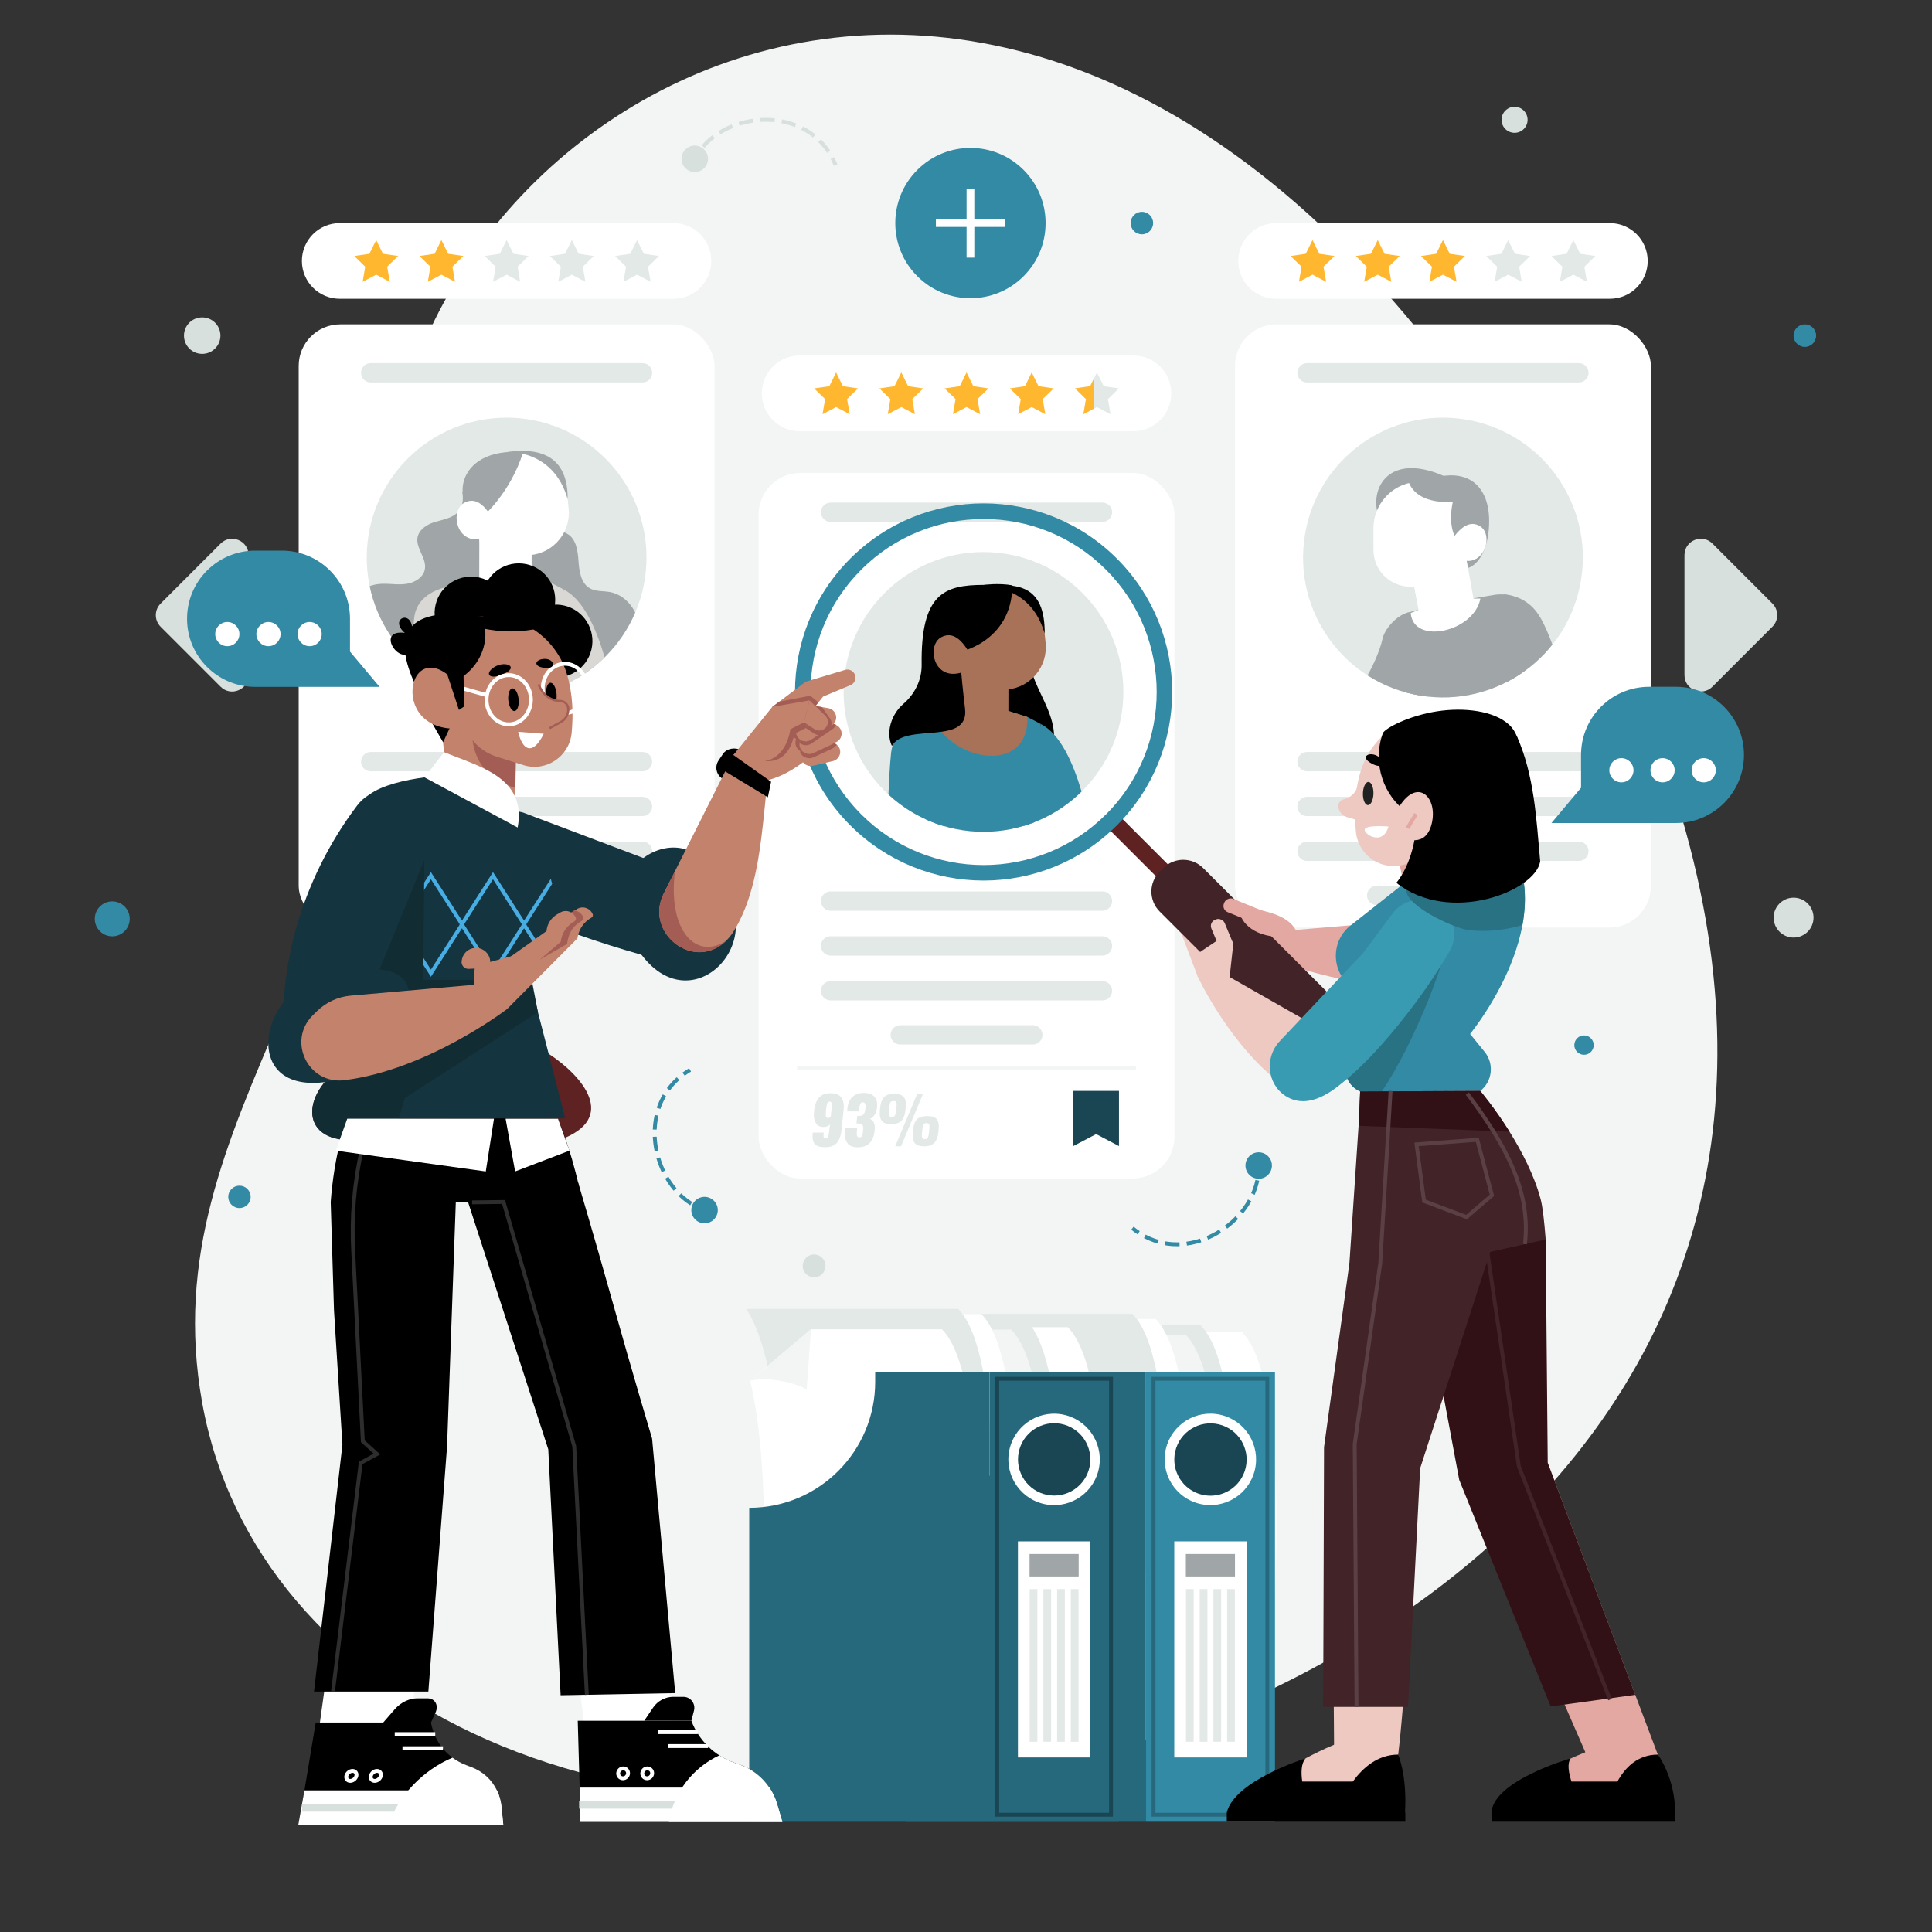 <?xml version="1.0" encoding="UTF-8"?>
<svg xmlns="http://www.w3.org/2000/svg" version="1.1" xmlns:xlink="http://www.w3.org/1999/xlink" viewBox="0 0 500 500">
  <rect x="0" y="0" width="500" height="500" fill="#333333" stroke="none"/>
  <!-- Generator: Adobe Illustrator 29.5.1, SVG Export Plug-In . SVG Version: 2.1.0 Build 141)  -->
  <defs>
    <clipPath id="clippath">
      <circle cx="254.55" cy="179.08" r="36.2" transform="translate(51.42 414.89) rotate(-84.39)" style="fill: none;"/>
    </clipPath>
    <clipPath id="clippath-1">
      <circle cx="131.11" cy="144.29" r="36.2" style="fill: none;"/>
    </clipPath>
    <clipPath id="clippath-2">
      <circle cx="373.44" cy="144.29" r="36.2" transform="translate(170.87 489.61) rotate(-80.73)" style="fill: none;"/>
    </clipPath>
    <clipPath id="clippath-3">
      <path d="M142.66,284.19l-45.74-.82s.28-17.26-.45-34.79c-.31-7.82-1.8-16.3.25-24.91,5.41-22.63,23.34-23.62,22.25-22.59l14.19,8.07c.79,2.72,8.47,13.36,9.71,19.53.1.46.19.95.26,1.42.25,1.62.41,3.27.39,4.95,0,.47-.01.97-.07,1.46-.03.72-.11,1.46-.22,2.17-.69,4.27-2.68,8.51-6.84,12.22l.07.29v.06s6.21,32.94,6.21,32.94Z" style="fill: none;"/>
    </clipPath>
  </defs>
  <g id="BACKGROUND">
    <path d="M282.16,454.83c-122.99,34.34-216.22-15.81-229.83-91.77-13.61-75.96,52.18-117.05,48.14-225.96-4.03-108.91,163.84-214.46,290.17-19.03,126.33,195.43,5.49,304.95-108.49,336.77Z" style="fill: #f2f5f4;"/>
  </g>
  <g id="OBJECTS">
    <g>
      <g>
        <path d="M321.43,344.76h-54.86c11.51,17.24,8.49,67.24,8.49,67.24h54.86s3.4-55.36-8.49-67.24Z" style="fill: #fff;"/>
        <path d="M310.69,342.95h-54.86c11.51,17.24,8.49,67.24,8.49,67.24h54.86s3.4-55.36-8.49-67.24Z" style="fill: #e3e9e7;"/>
        <path d="M306.8,345.37h-54.86c11.51,17.24,8.49,67.24,8.49,67.24h54.86s3.4-55.36-8.49-67.24Z" style="fill: #f2f5f4;"/>
        <path d="M299.04,341.33h-54.86c11.51,17.24,8.49,67.24,8.49,67.24h54.86s3.4-55.36-8.49-67.24Z" style="fill: #fff;"/>
        <path d="M293.07,340.03h-54.86c11.51,17.24,8.49,67.24,8.49,67.24h54.86s3.4-55.36-8.49-67.24Z" style="fill: #e3e9e7;"/>
        <path d="M276.33,343.48h-54.86c11.51,17.24,8.49,67.24,8.49,67.24h54.86s3.4-55.36-8.49-67.24Z" style="fill: #fff;"/>
        <path d="M265.58,341.68h-54.86c11.51,17.24,8.49,67.24,8.49,67.24h54.86s3.4-55.36-8.49-67.24Z" style="fill: #e3e9e7;"/>
        <path d="M261.69,344.09h-54.86c11.51,17.24,8.49,67.24,8.49,67.24h54.86s3.4-55.36-8.49-67.24Z" style="fill: #f2f5f4;"/>
        <path d="M253.94,340.05h-54.86c11.51,17.24,8.49,67.24,8.49,67.24h54.86s3.4-55.36-8.49-67.24Z" style="fill: #fff;"/>
        <path d="M247.96,338.75h-54.86c11.51,17.24,8.49,67.24,8.49,67.24h54.86s3.4-55.36-8.49-67.24Z" style="fill: #e3e9e7;"/>
        <path d="M252.26,411.26h-54.87s1.95-32.31-3.26-53.94l15.75-13.3h33.88c11.89,11.88,8.5,67.24,8.5,67.24Z" style="fill: #fff;"/>
        <g>
          <g>
            <path d="M296.55,355.02v116.44h-62.19v-81.24h0c18.01,0,32.6-14.6,32.6-32.6v-2.6h29.59Z" style="fill: #26687c;"/>
            <rect x="296.55" y="355.02" width="33.41" height="116.44" style="fill: #338aa5;"/>
            <rect x="298.53" y="356.82" width="29.45" height="112.83" style="fill: none; stroke: #27687c; stroke-miterlimit: 10;"/>
            <g>
              <circle cx="313.26" cy="377.72" r="11.83" transform="translate(-126.07 596.34) rotate(-76.79)" style="fill: #fff;"/>
              <circle cx="313.26" cy="377.72" r="9.36" transform="translate(-126.12 596.23) rotate(-76.77)" style="fill: #1a4553;"/>
              <g>
                <rect x="303.9" y="398.9" width="18.73" height="55.93" style="fill: #fff;"/>
                <rect x="306.9" y="402.17" width="12.71" height="5.81" style="fill: #a0a6a7;"/>
                <g>
                  <line x1="307.93" y1="411.26" x2="307.93" y2="450.76" style="fill: none; stroke: #e3e9e7; stroke-miterlimit: 10; stroke-width: 2px;"/>
                  <line x1="311.48" y1="411.26" x2="311.48" y2="450.76" style="fill: none; stroke: #e3e9e7; stroke-miterlimit: 10; stroke-width: 2px;"/>
                  <line x1="315.03" y1="411.26" x2="315.03" y2="450.76" style="fill: none; stroke: #e3e9e7; stroke-miterlimit: 10; stroke-width: 2px;"/>
                  <line x1="318.58" y1="411.26" x2="318.58" y2="450.76" style="fill: none; stroke: #e3e9e7; stroke-miterlimit: 10; stroke-width: 2px;"/>
                </g>
              </g>
            </g>
          </g>
          <g>
            <path d="M256.09,355.02v116.44h-62.19v-81.24h0c18.01,0,32.6-14.6,32.6-32.6v-2.6h29.59Z" style="fill: #26687c;"/>
            <rect x="256.1" y="355.02" width="33.41" height="116.44" style="fill: #26687c;"/>
            <rect x="258.08" y="356.82" width="29.45" height="112.83" style="fill: none; stroke: #1a4553; stroke-miterlimit: 10;"/>
            <g>
              <circle cx="272.8" cy="377.72" r="11.83" transform="translate(-143.61 586.74) rotate(-80.82)" style="fill: #fff;"/>
              <circle cx="272.8" cy="377.72" r="9.36" transform="translate(-124.36 134.09) rotate(-22.64)" style="fill: #1a4553;"/>
              <g>
                <rect x="263.44" y="398.9" width="18.73" height="55.93" style="fill: #fff;"/>
                <rect x="266.45" y="402.17" width="12.71" height="5.81" style="fill: #a0a6a7;"/>
                <g>
                  <line x1="267.47" y1="411.26" x2="267.47" y2="450.76" style="fill: none; stroke: #e3e9e7; stroke-miterlimit: 10; stroke-width: 2px;"/>
                  <line x1="271.03" y1="411.26" x2="271.03" y2="450.76" style="fill: none; stroke: #e3e9e7; stroke-miterlimit: 10; stroke-width: 2px;"/>
                  <line x1="274.58" y1="411.26" x2="274.58" y2="450.76" style="fill: none; stroke: #e3e9e7; stroke-miterlimit: 10; stroke-width: 2px;"/>
                  <line x1="278.13" y1="411.26" x2="278.13" y2="450.76" style="fill: none; stroke: #e3e9e7; stroke-miterlimit: 10; stroke-width: 2px;"/>
                </g>
              </g>
            </g>
          </g>
        </g>
      </g>
      <g>
        <circle cx="251.15" cy="57.73" r="19.45" transform="translate(32.74 194.5) rotate(-45)" style="fill: #338aa5;"/>
        <g>
          <line x1="251.15" y1="48.8" x2="251.15" y2="66.67" style="fill: #338aa5; stroke: #fff; stroke-miterlimit: 10; stroke-width: 2px;"/>
          <line x1="242.21" y1="57.73" x2="260.08" y2="57.73" style="fill: #338aa5; stroke: #fff; stroke-miterlimit: 10; stroke-width: 2px;"/>
        </g>
      </g>
      <g>
        <path d="M458.7,162.19l-15.52,15.52c-2.67,2.67-7.24.78-7.24-3v-31.04c0-3.78,4.57-5.67,7.24-3l15.52,15.52c1.66,1.66,1.66,4.34,0,6Z" style="fill: #d7e0dd;"/>
        <path d="M41.57,156.2l15.52-15.52c2.67-2.67,7.24-.78,7.24,3v31.04c0,3.78-4.57,5.67-7.24,3l-15.52-15.52c-1.66-1.66-1.66-4.34,0-6Z" style="fill: #d7e0dd;"/>
      </g>
      <g>
        <g>
          <rect x="196.32" y="122.41" width="107.63" height="182.57" rx="10.77" ry="10.77" style="fill: #fff;"/>
          <g>
            <path d="M213.44,296.87c-.66,0-1.22-.08-1.66-.22s-.77-.38-1-.69c-.23-.32-.38-.68-.44-1.1-.03-.22-.05-.46-.05-.72,0-.25.01-.51.04-.79l.02-.25h2.84c-.04.29-.07.55-.07.75,0,.15.01.28.03.38.05.24.24.36.55.37.33,0,.54-.14.64-.43s.21-.99.33-2.09c0-.05.01-.1.02-.12l.11-1c-.15.22-.38.39-.67.51-.29.12-.62.19-.97.2h-.13c-.37,0-.69-.07-.97-.19-.32-.14-.57-.34-.76-.59-.19-.25-.35-.55-.47-.9-.12-.35-.19-.72-.2-1.13,0-.1,0-.2,0-.3,0-.31.01-.63.04-.96.16-1.53.57-2.7,1.25-3.49.67-.8,1.68-1.19,3.02-1.19,1.32,0,2.26.38,2.8,1.12.43.58.64,1.36.64,2.32,0,.26-.02.54-.05.83l-.54,5.17c-.06.56-.15,1.06-.26,1.5-.11.44-.28.85-.49,1.24-.22.39-.48.72-.79.97-.31.26-.7.46-1.17.61-.47.15-1.01.22-1.62.22ZM214.28,289.34c.29,0,.54-.16.73-.47l.24-2.24c.03-.35.04-.61.04-.79,0-.21-.05-.39-.14-.53-.1-.15-.25-.22-.46-.22-.1,0-.19.02-.27.05-.08.04-.15.1-.21.19-.06.09-.11.19-.15.29-.04.1-.08.25-.11.45-.04.2-.06.38-.09.56-.02.17-.05.41-.08.71-.05.5-.07.88-.07,1.15,0,.16,0,.29.02.38.07.32.25.47.56.47Z" style="fill: #e3e9e7;"/>
            <path d="M222.11,296.93c-.59,0-1.1-.07-1.53-.21s-.78-.34-1.03-.6c-.26-.26-.46-.57-.61-.94-.15-.37-.23-.78-.25-1.23,0-.13,0-.26,0-.39,0-.34.02-.7.05-1.08l.06-.48h3.04s0,.09-.03.26c-.02.17-.03.26-.03.26-.03.3-.05.56-.05.78,0,.29.03.51.08.66.09.26.3.39.62.39.3,0,.51-.12.64-.36.13-.24.22-.67.29-1.27.03-.23.04-.45.04-.64,0-.38-.05-.68-.16-.88-.15-.31-.5-.46-1.03-.46h-.56l.21-1.96h.51c.56,0,.94-.15,1.16-.45.22-.3.37-.81.44-1.52.02-.19.03-.36.03-.52,0-.27-.03-.49-.1-.65-.1-.25-.3-.37-.61-.37-.29,0-.51.13-.64.39-.13.26-.23.64-.29,1.16-.05.53-.08.8-.08.81h-3.04l.09-.92c.13-1.24.57-2.19,1.31-2.86.74-.67,1.7-1.01,2.88-1.01s2.13.32,2.74.95c.51.52.76,1.25.76,2.18,0,.19-.01.39-.03.6-.08.76-.31,1.42-.67,1.97s-.78.89-1.23,1c.48.19.83.52,1.06.99.16.34.25.79.25,1.35,0,.22-.01.47-.04.73-.07.64-.19,1.22-.39,1.73-.19.51-.46.96-.79,1.35-.33.39-.76.69-1.28.9-.52.21-1.12.31-1.79.31Z" style="fill: #e3e9e7;"/>
            <path d="M230.63,290.92c-1.19,0-2.01-.3-2.45-.89-.34-.45-.51-1.11-.51-1.97,0-.26.02-.55.05-.85l.05-.5c.14-1.31.49-2.24,1.03-2.79s1.43-.83,2.64-.83c1.21,0,2.04.27,2.49.83.34.43.51,1.07.52,1.93,0,.26-.02.55-.05.85l-.06.52c-.13,1.29-.48,2.23-1.06,2.82-.57.59-1.46.89-2.65.89ZM230.81,289.08c.17,0,.32-.03.44-.09.12-.06.22-.13.29-.22.07-.09.14-.23.19-.42s.09-.37.11-.55c.02-.17.05-.42.09-.74l.03-.25c.06-.47.09-.84.09-1.11s-.06-.47-.18-.59c-.12-.12-.33-.18-.62-.18-.18,0-.33.02-.45.07-.12.05-.21.11-.29.18s-.13.2-.18.38c-.05.18-.08.35-.11.51-.02.16-.05.4-.08.72l-.03.26c-.05.47-.08.85-.08,1.14s.06.51.18.65c.12.15.32.22.6.22ZM231.68,296.65l5.69-13.56h1.51l-5.69,13.56h-1.51ZM239.14,296.66c-1.18,0-2-.29-2.44-.89-.34-.46-.51-1.12-.52-1.98,0-.26.02-.55.05-.85l.05-.49c.14-1.31.49-2.24,1.03-2.79.55-.55,1.43-.83,2.65-.83,1.22,0,2.05.27,2.49.83.34.43.51,1.07.51,1.93,0,.26-.02.55-.05.85l-.06.52c-.13,1.29-.48,2.23-1.06,2.82-.58.59-1.46.89-2.65.89ZM239.33,294.82c.14,0,.27-.02.37-.05.11-.03.2-.09.27-.18s.14-.17.19-.27.09-.23.13-.4c.04-.17.06-.34.09-.49.02-.15.05-.36.07-.62l.03-.25c.05-.48.08-.85.08-1.11,0-.27-.05-.47-.17-.59-.12-.12-.33-.18-.62-.18-.11,0-.22,0-.3.02-.09.01-.16.04-.23.09-.07.04-.13.08-.17.12-.05.04-.09.1-.13.2-.04.1-.07.18-.09.25-.02.07-.04.18-.07.33s-.04.28-.05.38c-.01.11-.03.26-.05.47l-.03.26c-.05.47-.08.85-.08,1.14s.06.51.18.65.32.22.6.22Z" style="fill: #e3e9e7;"/>
          </g>
          <g>
            <line x1="214.96" y1="233.2" x2="285.31" y2="233.2" style="fill: none; stroke: #e3e9e7; stroke-linecap: round; stroke-linejoin: round; stroke-width: 5px;"/>
            <line x1="214.96" y1="244.8" x2="285.31" y2="244.8" style="fill: none; stroke: #e3e9e7; stroke-linecap: round; stroke-linejoin: round; stroke-width: 5px;"/>
            <line x1="214.96" y1="256.4" x2="285.31" y2="256.4" style="fill: none; stroke: #e3e9e7; stroke-linecap: round; stroke-linejoin: round; stroke-width: 5px;"/>
            <line x1="232.99" y1="267.82" x2="267.29" y2="267.82" style="fill: none; stroke: #e3e9e7; stroke-linecap: round; stroke-linejoin: round; stroke-width: 5px;"/>
            <line x1="214.96" y1="132.57" x2="285.31" y2="132.57" style="fill: none; stroke: #e3e9e7; stroke-linecap: round; stroke-linejoin: round; stroke-width: 5px;"/>
          </g>
          <polygon points="289.59 282.32 277.77 282.32 277.77 296.6 283.68 293.5 289.59 296.6 289.59 282.32" style="fill: #1a4553;"/>
          <line x1="293.98" y1="276.37" x2="206.29" y2="276.37" style="fill: none; stroke: #f2f5f4; stroke-miterlimit: 10;"/>
          <g>
            <circle cx="254.55" cy="179.08" r="36.2" transform="translate(51.42 414.89) rotate(-84.39)" style="fill: #e3e9e7;"/>
            <g style="clip-path: url(#clippath);">
              <path d="M255.27,200.23c1.05-12.37,2.1-24.74,3.15-37.12l7.59,1.2c-.31,3.39.09,6.85,1.17,10.09.81,2.45,2,4.75,3.08,7.1,1.08,2.35,2.06,4.77,2.41,7.33.35,2.56.02,5.28-1.36,7.46-1.38,2.18-3.92,3.71-6.49,3.46"/>
              <g>
                <path d="M269.34,187.37c10.12,5.03,13.37,30.66,13.37,30.66l-19.06,2.86,5.69-33.51Z" style="fill: #338aa5;"/>
                <path d="M269.34,187.37l-.43,7.07-.84,13.81-.12,2-.39,6.35-.49,7.98h-26.52l-.02-.24-2.98-34.77-.19-2.2,7.74-2.07,15.89-1.29,4.9,1.54h0s3.46,1.82,3.46,1.82Z" style="fill: #338aa5;"/>
                <path d="M230.63,194.68c-.61,5.55-1.54,23.62-.26,38.22l11.31-4.44c8.48-36.18-.18-42.19-.18-42.19,0,0-10,.63-10.86,8.42Z" style="fill: #338aa5;"/>
                <path d="M241.49,186.26l19.49-2.26,4.9,1.54h0c.52,14.48-18.49,12.09-24.39.72Z" style="fill: #a87259;"/>
                <g>
                  <path d="M256.93,188.8h-5.69c-2.08-.01-3.77-1.71-3.77-3.79l.02-11.28,13.5.02-.02,11.01c0,2.23-1.81,4.03-4.04,4.03Z" style="fill: #a87259;"/>
                  <path d="M257.14,151.86h0c6.53-.68,12.38,4.07,13.06,10.6l.4,3.9c.63,6.04-3.76,11.44-9.8,12.07l-10.87,1.13c-1.03.11-1.95-.64-2.05-1.67l-1.35-12.97c-.68-6.53,4.07-12.38,10.6-13.06Z" style="fill: #a87259;"/>
                  <path d="M247.69,168.9s14.1-2.35,14.34-17.41c-3.44-.66-7.53-.12-7.53-.12,0,0-10.55,9.72-6.81,17.53Z"/>
                  <path d="M254.5,151.37c-10.03.03-16.23,2.16-15.98,20.68.05,3.92-1.75,7.54-4.71,10.1-3.26,2.83-4.57,7.48-2.99,10.9,3.49-6.17,20.1.11,18.93-9.69-1.17-9.8-1.49-15.73-1.49-15.73l6.24-16.27Z"/>
                  <path d="M251.2,169.58c-2.87-5.42-5.47-5.79-7.57-4.69-3.85,2.01-2.17,11.18,4.95,9.23l2.62-4.55Z" style="fill: #a87259;"/>
                  <path d="M254.5,151.93s12.07-1.09,15.86,12.04c.13-12.68-7.23-13.32-15.86-12.04Z"/>
                  <path d="M244.45,173.4" style="fill: none; stroke: #e49100; stroke-miterlimit: 10;"/>
                </g>
              </g>
            </g>
          </g>
        </g>
        <g>
          <path d="M206.95,111.59h86.38c5.41,0,9.79-4.39,9.79-9.79h0c0-5.41-4.38-9.79-9.79-9.79h-86.38c-5.41,0-9.79,4.39-9.79,9.79h0c0,5.41,4.39,9.79,9.79,9.79Z" style="fill: #fff;"/>
          <g>
            <polygon points="216.38 96.39 218.14 99.95 222.07 100.52 219.23 103.29 219.9 107.2 216.38 105.35 212.87 107.2 213.54 103.29 210.7 100.52 214.63 99.95 216.38 96.39" style="fill: #ffb72f;"/>
            <polygon points="233.26 96.39 235.02 99.95 238.94 100.52 236.1 103.29 236.77 107.2 233.26 105.35 229.75 107.2 230.42 103.29 227.58 100.52 231.5 99.95 233.26 96.39" style="fill: #ffb72f;"/>
            <polygon points="250.14 96.39 251.89 99.95 255.82 100.52 252.98 103.29 253.65 107.2 250.14 105.35 246.62 107.2 247.3 103.29 244.45 100.52 248.38 99.95 250.14 96.39" style="fill: #ffb72f;"/>
            <polygon points="267.01 96.39 268.77 99.95 272.7 100.52 269.85 103.29 270.53 107.2 267.01 105.35 263.5 107.2 264.17 103.29 261.33 100.52 265.26 99.95 267.01 96.39" style="fill: #ffb72f;"/>
            <polygon points="283.89 96.39 285.65 99.95 289.57 100.52 286.73 103.29 287.4 107.2 283.89 105.35 280.38 107.2 281.05 103.29 278.21 100.52 282.13 99.95 283.89 96.39" style="fill: #e3e9e7;"/>
            <polygon points="283.18 97.82 283.18 105.72 280.38 107.19 281.05 103.29 278.21 100.51 282.13 99.95 283.18 97.82" style="fill: #ffb72f;"/>
          </g>
        </g>
      </g>
      <g>
        <g>
          <rect x="77.3" y="83.94" width="107.63" height="156.12" rx="10.77" ry="10.77" style="fill: #fff;"/>
          <g>
            <line x1="95.94" y1="197.11" x2="166.28" y2="197.11" style="fill: none; stroke: #e3e9e7; stroke-linecap: round; stroke-linejoin: round; stroke-width: 5px;"/>
            <line x1="95.94" y1="208.71" x2="166.28" y2="208.71" style="fill: none; stroke: #e3e9e7; stroke-linecap: round; stroke-linejoin: round; stroke-width: 5px;"/>
            <line x1="95.94" y1="220.31" x2="166.28" y2="220.31" style="fill: none; stroke: #e3e9e7; stroke-linecap: round; stroke-linejoin: round; stroke-width: 5px;"/>
            <line x1="113.96" y1="231.73" x2="148.26" y2="231.73" style="fill: none; stroke: #e3e9e7; stroke-linecap: round; stroke-linejoin: round; stroke-width: 5px;"/>
            <line x1="95.94" y1="96.48" x2="166.28" y2="96.48" style="fill: none; stroke: #e3e9e7; stroke-linecap: round; stroke-linejoin: round; stroke-width: 5px;"/>
          </g>
          <g>
            <circle cx="131.11" cy="144.29" r="36.2" style="fill: #e3e9e7;"/>
            <g style="clip-path: url(#clippath-1);">
              <g>
                <path d="M139.9,138.96c2.14-1.28,4.96-2.07,7.06-.73,2.22,1.41,2.58,4.44,2.76,7.06.18,2.62.65,5.66,2.93,6.96,1.52.86,3.38.65,5.1.95,4.89.84,8.28,6.18,7.64,11.11-.64,4.92-4.69,9.01-9.44,10.46-4.75,1.45-10,.52-14.43-1.71-4.43-2.24-8.13-5.7-11.41-9.42-2.94-3.33-5.63-6.99-7.13-11.17-1.22-3.39-3.04-11.23,2.7-10.82,2.45.17,4.55,1.54,7.08,1.13,2.73-.44,4.85-2.43,7.15-3.81Z" style="fill: #a0a6a7;"/>
                <path d="M145.9,152.58c10.12,5.03,13.37,30.66,13.37,30.66l-19.06,2.86,5.69-33.51Z" style="fill: #d9d8d4;"/>
                <path d="M111.53,135.45c-1.55.67-3.07,1.82-3.44,3.46-.64,2.84,2.37,5.5,1.87,8.37-.36,2.11-2.55,3.46-4.66,3.8-2.11.34-4.27-.06-6.41,0-2.14.06-4.48.72-5.62,2.52-1.33,2.1-.56,4.88.52,7.13,1.09,2.24,2.49,4.52,2.3,7.01-.21,2.79-2.4,5.16-2.54,7.96-.18,3.5,2.89,6.34,6.06,7.83,4.2,1.97,9.06,2.52,13.6,1.54,4.54-.98,8.73-3.48,11.75-7.01,3.78-4.42,5.61-10.24,6.17-16.03.56-5.79-.07-11.62-.7-17.41-.34-3.14-.68-6.27-1.02-9.41-.28-2.61-.01-6.34-1.41-8.64-2.48-4.07-8.35.82-8.35.82,1.11,7.02-5.06,6.74-8.14,8.07Z" style="fill: #a0a6a7;"/>
                <path d="M145.9,152.58l-.43,7.07-.84,13.81-.12,2-.39,6.35-.49,7.98h-26.52l-.02-.24-2.98-34.77-.19-2.2,7.74-2.07,13.48-3.61,7.31,3.85h0s3.46,1.82,3.46,1.82Z" style="fill: #d9d8d4;"/>
                <path d="M121.65,150.51l13.48-3.6,7.31,3.85h0c.52,14.48-14.89,11.13-20.79-.25Z" style="fill: #fff;"/>
                <g>
                  <path d="M133.49,154.02h-5.69c-2.08-.01-3.77-1.71-3.77-3.79l.02-11.28,13.5.02-.02,11.01c0,2.23-1.81,4.03-4.04,4.03Z" style="fill: #fff;"/>
                  <path d="M137.54,147.21v2.01c-5.74.59-12.07-3.23-10.3-12.34h0l10.32.02-.02,10.32Z" style="fill: #fff;"/>
                  <path d="M133.7,117.07h0c6.53-.68,12.38,4.07,13.06,10.6l.4,3.9c.63,6.04-3.76,11.44-9.8,12.07l-10.87,1.13c-1.03.11-1.95-.64-2.05-1.67l-1.35-12.97c-.68-6.53,4.07-12.38,10.6-13.06Z" style="fill: #fff;"/>
                  <path d="M124.93,133.69s7.14-6.06,10.46-16.67c-18.51-1.47-18.71,15.09-10.46,16.67Z" style="fill: #a0a6a7;"/>
                  <path d="M127.76,134.79c-2.87-5.42-5.47-5.79-7.57-4.69-3.85,2.01-2.17,11.18,4.95,9.23l2.62-4.54Z" style="fill: #fff;"/>
                  <path d="M131.11,117.01s12.02-.96,15.8,12.17c.11-11.21-7.16-13.45-15.8-12.17Z" style="fill: #a0a6a7;"/>
                  <path d="M121,138.61" style="fill: none; stroke: #e49100; stroke-miterlimit: 10;"/>
                </g>
                <path d="M107.19,159.89c-.61,5.55-1.54,23.62-.26,38.22l11.31-4.44c8.48-36.17-.18-42.19-.18-42.19,0,0-10,.63-10.86,8.42Z" style="fill: #d9d8d4;"/>
              </g>
            </g>
          </g>
        </g>
        <g>
          <path d="M87.92,77.32h86.38c5.41,0,9.79-4.39,9.79-9.79h0c0-5.41-4.39-9.79-9.79-9.79h-86.38c-5.41,0-9.79,4.39-9.79,9.79h0c0,5.41,4.39,9.79,9.79,9.79Z" style="fill: #fff;"/>
          <g>
            <polygon points="97.36 62.12 99.11 65.68 103.04 66.25 100.2 69.02 100.87 72.93 97.36 71.08 93.85 72.93 94.52 69.02 91.68 66.25 95.6 65.68 97.36 62.12" style="fill: #ffb72f;"/>
            <polygon points="114.23 62.12 115.99 65.68 119.92 66.25 117.08 69.02 117.75 72.93 114.23 71.08 110.72 72.93 111.39 69.02 108.55 66.25 112.48 65.68 114.23 62.12" style="fill: #ffb72f;"/>
            <polygon points="131.11 62.12 132.87 65.68 136.79 66.25 133.95 69.02 134.62 72.93 131.11 71.08 127.6 72.93 128.27 69.02 125.43 66.25 129.35 65.68 131.11 62.12" style="fill: #e3e9e7;"/>
            <polygon points="147.99 62.12 149.74 65.68 153.67 66.25 150.83 69.02 151.5 72.93 147.99 71.08 144.48 72.93 145.15 69.02 142.3 66.25 146.23 65.68 147.99 62.12" style="fill: #e3e9e7;"/>
            <polygon points="164.86 62.12 166.62 65.68 170.55 66.25 167.7 69.02 168.38 72.93 164.86 71.08 161.35 72.93 162.02 69.02 159.18 66.25 163.11 65.68 164.86 62.12" style="fill: #e3e9e7;"/>
          </g>
        </g>
      </g>
      <g>
        <g>
          <rect x="319.62" y="83.94" width="107.63" height="156.12" rx="10.77" ry="10.77" style="fill: #fff;"/>
          <g>
            <line x1="338.26" y1="197.11" x2="408.61" y2="197.11" style="fill: none; stroke: #e3e9e7; stroke-linecap: round; stroke-linejoin: round; stroke-width: 5px;"/>
            <line x1="338.26" y1="208.71" x2="408.61" y2="208.71" style="fill: none; stroke: #e3e9e7; stroke-linecap: round; stroke-linejoin: round; stroke-width: 5px;"/>
            <line x1="338.26" y1="220.31" x2="408.61" y2="220.31" style="fill: none; stroke: #e3e9e7; stroke-linecap: round; stroke-linejoin: round; stroke-width: 5px;"/>
            <line x1="356.29" y1="231.73" x2="390.58" y2="231.73" style="fill: none; stroke: #e3e9e7; stroke-linecap: round; stroke-linejoin: round; stroke-width: 5px;"/>
            <line x1="338.26" y1="96.48" x2="408.61" y2="96.48" style="fill: none; stroke: #e3e9e7; stroke-linecap: round; stroke-linejoin: round; stroke-width: 5px;"/>
          </g>
          <g>
            <circle cx="373.44" cy="144.29" r="36.2" transform="translate(170.87 489.61) rotate(-80.73)" style="fill: #e3e9e7;"/>
            <g style="clip-path: url(#clippath-2);">
              <g>
                <path d="M364.48,158.52l8.03,2.5c-.01.24-.15,2.6-.52,5.86-.55,4.79-1.61,11.49-3.54,16.18-.44,1.05-1.33,2.45-2.58,3.99l-12.68-11.07c1.62-2.55,3.84-7.13,4.64-10.78.29-1.35,1.53-3.34,3.26-4.84.86-.75,1.84-1.37,2.9-1.72.04-.02.09-.04.13-.05.11-.03.2-.06.3-.09h.05Z" style="fill: #a0a6a7;"/>
                <path d="M395.52,167.87s0,.08-.01.11c-.42,3.01-1.04,6.05-1.81,8.98-1.37,5.19-3.27,10.1-5.56,14.1-.9,1.57-1.86,3-2.87,4.26-.16.19-.32.38-.48.57l-.87-.96-.2-.22-18.5,3.59-2.97-27.09-1.22-1.33c-.52-1.89-.83-3.36-1-4.56-.21-1.63.22-3.21,1.12-4.47.28-.39.6-.75.96-1.07.05-.04.1-.09.15-.13.62-.52,1.35-.91,2.17-1.15.02,0,.03,0,.05-.01,6.31-1.85,17.48-3.77,21.35-4.39.2-.03.38-.07.55-.09.5-.08.79-.13.81-.13,2.37-.22,4.16.13,5.49.95,1.88,1.16,2.81,3.25,3.11,5.94.23,2.06.09,4.47-.27,7.08Z" style="fill: #a0a6a7;"/>
                <path d="M357.2,134.66c-3.38-7.17,1.39-18.01,16.4-11.51l-16.4,11.51Z" style="fill: #a0a6a7;"/>
                <path d="M365.1,158.65c.65,8.37,16.41,4.9,18.02-3.75h-8.8s-9.22,3.75-9.22,3.75Z" style="fill: #fff;"/>
                <path d="M374.65,143.4c2.73,7.33,10.74,3.65,10.74-8.58,0-11.27-8.7-16.98-25.5-5.61l14.76,14.19Z" style="fill: #a0a6a7;"/>
                <polygon points="367.49 159.95 381.73 157.13 378.32 138.1 364.08 140.92 367.49 159.95" style="fill: #fff;"/>
                <path d="M370.91,140.01h3.34v15.6h-8.87v-10.07c0-3.05,2.48-5.53,5.53-5.53Z" transform="translate(759.92 228.02) rotate(169.83)" style="fill: #fff;"/>
                <path d="M379.54,136.71v15.11h-14.56c-4.74,0-8.67-3.45-9.41-7.98-.09-.51-.13-1.03-.13-1.56v-5.57c0-.58.04-1.15.13-1.7.16-1.14.48-2.23.95-3.24,1.88-4.18,6.09-7.1,10.98-7.1.3,0,.61.01.91.03,4.49.34,8.3,3.14,10.08,7.06.45,1.02.77,2.1.93,3.24.09.56.13,1.12.13,1.7Z" style="fill: #fff;"/>
                <g>
                  <path d="M364.08,123.01c1.33,8.16,11.93,6.83,11.93,6.83,0,0-1.61,6.08,1.07,9.99l6.04-3.59-3.33-9.69-15.72-3.54Z" style="fill: #a0a6a7;"/>
                  <path d="M375.45,140.1c3.22-4.95,5.75-5.09,7.67-3.86,2.39,1.53,2.09,6.32-.93,8.27-2.64,1.71-6.17-.15-6.58-3.27l-.15-1.15Z" style="fill: #fff;"/>
                </g>
                <path d="M404.04,174.29l-14.13,2.87c-5.85-17.88-.61-23.34-.61-23.34,0,0,2.84.28,4.84,1.46,3.26,1.91,4.81,4.37,7.08,10.11.9,2.29,1.84,5.18,2.82,8.9Z" style="fill: #a0a6a7;"/>
              </g>
            </g>
          </g>
        </g>
        <g>
          <path d="M330.25,77.32h86.38c5.41,0,9.79-4.39,9.79-9.79h0c0-5.41-4.39-9.79-9.79-9.79h-86.38c-5.41,0-9.79,4.39-9.79,9.79h0c0,5.41,4.39,9.79,9.79,9.79Z" style="fill: #fff;"/>
          <g>
            <polygon points="339.68 62.12 341.44 65.68 345.37 66.25 342.52 69.02 343.2 72.93 339.68 71.08 336.17 72.93 336.84 69.02 334 66.25 337.93 65.68 339.68 62.12" style="fill: #ffb72f;"/>
            <polygon points="356.56 62.12 358.32 65.68 362.24 66.25 359.4 69.02 360.07 72.93 356.56 71.08 353.05 72.93 353.72 69.02 350.88 66.25 354.8 65.68 356.56 62.12" style="fill: #ffb72f;"/>
            <polygon points="373.44 62.12 375.19 65.68 379.12 66.25 376.28 69.02 376.95 72.93 373.44 71.08 369.92 72.93 370.59 69.02 367.75 66.25 371.68 65.68 373.44 62.12" style="fill: #ffb72f;"/>
            <polygon points="390.31 62.12 392.07 65.68 395.99 66.25 393.15 69.02 393.82 72.93 390.31 71.08 386.8 72.93 387.47 69.02 384.63 66.25 388.56 65.68 390.31 62.12" style="fill: #e3e9e7;"/>
            <polygon points="407.19 62.12 408.94 65.68 412.87 66.25 410.03 69.02 410.7 72.93 407.19 71.08 403.68 72.93 404.35 69.02 401.51 66.25 405.43 65.68 407.19 62.12" style="fill: #e3e9e7;"/>
          </g>
        </g>
      </g>
      <g>
        <g>
          <path d="M366.66,256.08c3.45.22,6.52-1.56,8.19-4.3.88-1.44,1.38-3.15,1.32-4.98-.11-4.11-2.95-7.48-6.69-8.48-.98-.26-2.02-.36-3.1-.27l-38.82,3.27h-.05s-.25,6.14-.25,6.14c0,0,16.64,7.19,39.4,8.62Z" style="fill: #e2a8a1;"/>
          <path d="M319.29,246.01c3.59-4.06,7.23-5.08,12.04-2.6,0,0-6.2-2.12-12.04,2.6Z" style="fill: #e2a8a1;"/>
        </g>
        <g>
          <polygon points="309.98 252.76 301.91 231.52 320.66 246.74 314.29 256.8 309.98 252.76" style="fill: #edc9c2;"/>
          <path d="M312.58,242.01l-10.67-10.48.1-.46c.41-1.79.01-3.68-1.09-5.14-.18-.24-.17-.56,0-.78.03-.04.06-.07.09-.1.89-.81,2.2-.86,3.14-.18.16.11.29.25.43.41l.55.75.05.08c.94,1.29,1.18,2.96.65,4.46l6.54,11.09.22.36Z" style="fill: #edc9c2;"/>
          <path d="M307.73,239.39l-4.19-5.75c.87-2.9.17-4.73-.93-6.2-.17-.24-.17-.56,0-.78.03-.04.06-.07.09-.1.68-.63,1.61-.8,2.42-.54l.05.08c.94,1.29,1.18,2.96.65,4.46l-.74,3.29,2.65,5.54Z" style="fill: #e2a8a1;"/>
          <path d="M305.08,233.85l.1-.45c.41-1.79.01-3.67-1.09-5.14h0c-.2-.27-.17-.65.08-.88h0c1.04-.95,2.66-.85,3.57.22l.6.83c.94,1.29,1.18,2.96.65,4.47h0l6.76,11.45-10.67-10.49Z" style="fill: #edc9c2;"/>
        </g>
        <g>
          <rect x="294.22" y="208.87" width="4.36" height="24.12" transform="translate(-69.41 274.3) rotate(-45)" style="fill: #5e2222;"/>
          <path d="M320.93,216.42h1.31c4.03,0,7.3,3.27,7.3,7.3v44.77c0,4.03-3.27,7.3-7.3,7.3h-1.31c-4.03,0-7.3-3.27-7.3-7.3v-44.78c0-4.03,3.27-7.3,7.3-7.3Z" transform="translate(-79.84 299.48) rotate(-45)" style="fill: #412328;"/>
          <g>
            <path d="M220.04,144.57c-19.06,19.06-19.06,49.96,0,69.02,19.06,19.06,49.96,19.06,69.02,0s19.06-49.96,0-69.02c-19.06-19.06-49.96-19.06-69.02,0ZM286.23,210.76c-17.49,17.49-45.85,17.49-63.34,0-17.49-17.49-17.49-45.85,0-63.33,17.49-17.49,45.86-17.49,63.34,0,17.49,17.49,17.49,45.86,0,63.35Z" style="fill: #338aa5;"/>
            <path d="M286.23,147.41c17.49,17.49,17.49,45.86,0,63.35-17.49,17.49-45.85,17.49-63.34,0-17.49-17.49-17.49-45.85,0-63.33,17.49-17.49,45.86-17.49,63.34,0Z" style="display: none; fill: #fff; opacity: .5;"/>
          </g>
        </g>
        <g>
          <g>
            <path d="M418.6,438.38s12.22,14.63,13.38,24.86c.7,6.21-8.18,5.9-18.5,5.82l-22.99-.17c-2.6-.02-3.62-3.4-1.46-4.84.93-.62,2.29-1.06,4.25-1.1,0,0,5.05-4.68,17.01-9.47,0,0,1.12-13.99-3.89-22.7l12.2,7.6Z" style="fill: #e2a8a1;"/>
            <polygon points="429.42 455.09 400.55 378.57 377.65 378.57 410.29 453.49 429.42 455.09" style="fill: #e2a8a1;"/>
          </g>
          <g>
            <polygon points="355.9 329.81 348.31 379.97 367.54 379.97 382.24 329.81 355.9 329.81" style="fill: #edc9c2;"/>
            <g>
              <path d="M320.27,464.87c-1.62,1.5-.43,4.24,1.78,4.22,5-.04,15.05-.11,22.22-.17,2.98-.02,5.84-.03,8.36-.18.7-.04,1.37-.09,2.01-.17,4.72-.5,7.75-1.85,7.28-5.5-.44-3.4-.37-6.46-.09-8.98.05-.52.12-1.02.19-1.49.58-3.83,3.34-38.87,3.34-38.87l-18.64,19.05-1.35,18.71c-11.4,4.76-20.56,11.85-20.56,11.85-2.26.08-3.67.7-4.55,1.51Z" style="fill: #edc9c2;"/>
              <polygon points="345.26 452.38 344.74 380.8 363.94 379.77 361.82 454.09 345.26 452.38" style="fill: #edc9c2;"/>
            </g>
          </g>
          <g>
            <polygon points="359.66 210.9 365.33 239.18 380.78 232.04 377.91 205.93 377.85 204.64 359.66 210.9" style="fill: #e2a8a1;"/>
            <path d="M394,239.39c-.26,1.47-.61,2.92-1.01,4.34-1.54,5.44-3.95,10.46-6.24,14.48-3.26,5.69-6.29,9.37-6.29,9.37l3.78,4.66c2.51,3.09,1.98,7.65-1.15,10.1l-25.46.12-5.62.02c-3.2-1.45-4.73-5.12-3.5-8.41l2.65-7.12.08-10.61c-.35-.17-.68-.36-.99-.58-5.53-3.59-6.18-11.69-.95-16.06l14.25-11.23h2.22l26.41.02,2.2-.02c.5,3.66.29,7.35-.37,10.93Z" style="fill: #338aa5;"/>
            <path d="M374.08,246.11c-1.26,4.24-3.1,9.65-5.48,15.25-2.57,6.02-6.25,14.04-10.97,21.09l-5.62.02c-3.2-1.45-4.73-5.12-3.5-8.41l2.65-7.12.08-10.61c-.35-.17-.68-.36-.99-.58l2.26-3.98,4.76-7.44c1.12-2.67,3.99-5.03,6.63-5.68,1.51-.37,2.63,1.23,4.23,1.73,4.64,1.44,7.35,1.06,5.96,5.73Z" style="fill: #287284;"/>
            <g>
              <path d="M340.15,265.34l-23.86-13.59-6.4.82s8.76,19.01,23.19,29.05c9.92,6.9,20.14-7.75,7.07-16.28Z" style="fill: #edc9c2;"/>
              <path d="M319.1,244.95l-.99,8.96-5.53-1.13-3.02-5.72,6.18-4.15c.58-.39,1.3-.47,1.95-.24h0c.94.34,1.52,1.28,1.41,2.27Z" style="fill: #edc9c2;"/>
            </g>
            <path d="M375.13,246.25c-2.24,3.82-5.32,8.64-8.97,13.5-4.87,6.49-12.16,15.53-20.31,21.7-5.81,4.39-10.05,4.14-13.06,2.24-4.92-3.1-5.55-10.07-1.55-14.29l21.59-22.81,7.55-10.15c1.74-2.32,4.4-3.57,7.12-3.57,1.56,0,3.13.41,4.56,1.27,4.17,2.51,5.53,7.9,3.07,12.1Z" style="fill: #389bb2;"/>
            <path d="M394,239.39c-4.39,1.33-9.03,1.82-13.6,1.37-4.34-.42-18.28-7.2-16.2-11.05.29-.54,27.96-1.23,27.96-1.23l2.2-.02c.5,3.66.29,7.35-.37,10.93Z" style="fill: #287284;"/>
            <g>
              <path d="M383.96,193.53l-1.68,6.84-.77,3.12-2.05,8.37c-1.11,4.52-4.48,8.14-8.91,9.58l-6.89,2.23c-5.97,1.93-12.15-2.18-12.75-8.42-.44-4.58-.48-9.93,1.23-15.63,1.98-6.62,7.24-11.81,13.52-13.92h.03s1.1-.35,1.1-.35l.12-.03c.55-.15,1.12-.27,1.69-.37,1.35-.25,2.74-.36,4.15-.33l4.47.1c4.55.1,7.84,4.38,6.75,8.8Z" style="fill: #edc9c2;"/>
              <path d="M351.73,202.2c-.61,3.26-2.53,4.32-3.96,4.65-.92.21-1.52,1.08-1.4,2.01h0c.16,1.23,1.03,2.25,2.22,2.6l4.2,1.24c2.26.25,4.25-1.49,4.29-3.77l.13-7.72-5.49.98Z" style="fill: #edc9c2;"/>
              <path d="M352.72,205.33c-.04,1.65.54,3.01,1.29,3.03.75.02,1.4-1.31,1.44-2.96.04-1.65-.54-3.01-1.29-3.03-.75-.02-1.4,1.31-1.44,2.96Z" style="fill: #212121;"/>
              <path d="M355.07,197.65c2.84,1.5,3.73-.3,1.73-1.78-2.15-1.59-5.26-.09-1.73,1.78Z"/>
              <path d="M359.34,213.91s-5.37-.47-6.09.61c-.73,1.08,4.54,4.78,6.09-.61Z" style="fill: #fff;"/>
              <path d="M364.34,210.34c-6.19-4.18-9.28-12.69-6.47-20.56.44-1.22,6.58-4.56,14.17-5.71,6.65-1.01,14.56-.23,18.58,3.55,6.86,6.46-1.37,23.59-1.37,23.59l-24.92-.87Z"/>
              <path d="M366.39,215.29c-1.09,8.94-5.02,13.17-5.02,13.17,13.69,10.92,36.06,2.22,37.23-5.56-1.02-11.13-1.5-22.19-6.07-32.45l-25.47,17.91-.66,6.93Z"/>
              <path d="M362.26,208.55c4.73-7.33,9.87-2.11,8.28,4.56-1.59,6.67-7.3,3.66-7.3,3.66l-.99-8.22Z" style="fill: #edc9c2;"/>
              <line x1="364.28" y1="214.3" x2="366.45" y2="210.67" style="fill: none; stroke: #e2a8a1; stroke-miterlimit: 10;"/>
            </g>
            <polygon points="400.02 320.79 400.55 378.57 423.21 438.62 401.32 441.63 377.65 383 365.36 317.25 400.02 320.79" style="fill: #311116;"/>
            <polyline points="384.56 321.49 393.08 379.5 416.67 439.85" style="fill: none; stroke: #412328; stroke-miterlimit: 10;"/>
            <path d="M400.02,320.79l-51.14,11.38,2.72-40.81.12-1.75.28-7.14,27.23-.13h3.85s3.66,4.29,7.57,10.52c3.13,5.02,6.43,11.29,8.08,17.54.5,1.91.93,5.63,1.29,10.39Z" style="fill: #412328;"/>
            <path d="M390.65,292.87l-39.05-1.51.12-1.75.29-7.14,27.23-.13,3.84-.02s3.66,4.31,7.56,10.54Z" style="fill: #311116;"/>
            <polygon points="366.6 296.16 382.32 294.98 386.11 309.34 379.54 314.98 368.54 310.83 366.6 296.16" style="fill: none; stroke: #5a4045; stroke-miterlimit: 10;"/>
          </g>
        </g>
        <path d="M321.32,237.54h0c2.35,4.64,9.66,5.97,14.44,4.05-1.43-3.88-6.23-5.86-14.18-6.73l-.26,2.68Z" style="fill: #e2a8a1;"/>
        <polygon points="349.24 326.87 342.66 374.51 342.44 441.75 364.4 441.75 367.54 379.97 387.85 317.25 349.24 326.87" style="fill: #412328;"/>
        <polyline points="359.88 282.32 357.22 326.87 350.6 373.74 351.07 441.75" style="fill: none; stroke: #5a4045; stroke-miterlimit: 10;"/>
        <path d="M379.74,283.01c10.34,13.82,16.45,25.59,14.91,38.98" style="fill: none; stroke: #5a4045; stroke-miterlimit: 10;"/>
        <rect x="314.4" y="237.69" width="3.72" height="8.89" rx="1.71" ry="1.71" transform="translate(-68.72 139.96) rotate(-22.58)" style="fill: #edc9c2;"/>
        <rect x="321.19" y="229.52" width="3.72" height="13.44" rx="1.71" ry="1.71" transform="translate(-17.57 446.36) rotate(-67.85)" style="fill: #e2a8a1;"/>
        <g>
          <path d="M363.62,469.09c.56-9.94-1.8-15-1.8-15-5.26,0-9.12,3.41-11.72,6.98h-13.08c-.34-2.38-.27-4.7.84-5.99,0,0-18.34,5.69-20.37,14v2.37h46.21v-2.37h-.08Z"/>
          <path d="M433.51,469.09h.01c0-9.07-4.47-15-4.47-15-5.26,0-8.51,3.41-10.47,6.98h-11.89c-.77-2.38-1.11-4.7-.23-5.99,0,0-19.94,5.69-20.48,14l.03,2.37h47.53l-.03-2.37Z"/>
        </g>
      </g>
      <g>
        <g>
          <g>
            <polygon points="81.75 453.29 105.11 454.34 109.15 422.57 85.82 423.98 81.75 453.29" style="fill: #fff;"/>
            <g>
              <path d="M77.19,472.37h53.07l-.47-4.74c-.16-1.55-.56-2.98-1.18-4.28-1.31-2.76-3.6-4.88-6.59-6.02l-1.34-.51c-1.31-.5-2.51-1.15-3.58-1.94-.92-.68-1.75-1.45-2.46-2.33-1.56-1.88-2.63-4.18-3.11-6.77h-29.82l-2.92,17.56-1.61,9.01Z"/>
              <line x1="102.16" y1="448.79" x2="112.64" y2="448.79" style="fill: none; stroke: #fff; stroke-miterlimit: 10;"/>
              <line x1="104.16" y1="452.44" x2="114.64" y2="452.44" style="fill: none; stroke: #fff; stroke-miterlimit: 10;"/>
              <g>
                <path d="M89.64,459.6c-.16.71.29,1.29,1,1.29s1.42-.58,1.59-1.29c.16-.71-.29-1.29-1-1.29s-1.42.58-1.59,1.29Z" style="fill: none; stroke: #fff; stroke-miterlimit: 10;"/>
                <path d="M95.97,459.6c-.16.71.29,1.29,1,1.29s1.42-.58,1.59-1.29c.16-.71-.29-1.29-1-1.29s-1.42.58-1.59,1.29Z" style="fill: none; stroke: #fff; stroke-miterlimit: 10;"/>
              </g>
              <path d="M77.19,472.37h53.07l-.47-4.74c-.16-1.55-.56-2.98-1.18-4.28h-49.82l-1.61,9.01Z" style="fill: #fff;"/>
              <line x1="111.54" y1="467.86" x2="78.17" y2="467.86" style="fill: none; stroke: #d7e0dd; stroke-miterlimit: 10; stroke-width: 2px;"/>
              <path d="M100.48,472.37h29.78l-.47-4.74c-.16-1.55-.56-2.98-1.18-4.28-1.31-2.76-3.6-4.88-6.59-6.02l-1.34-.51c-1.31-.5-2.51-1.15-3.58-1.94-7.53,3.19-13.94,9.71-16.63,17.48Z" style="fill: #fff;"/>
              <path d="M111.54,445.8l1.19-2.64c.84-1.86-.17-3.63-2.08-3.63h-2.66c-2.1,0-4.29,1.07-5.83,2.83l-2.99,3.44h12.36Z"/>
            </g>
          </g>
          <path d="M144.93,294.98h-56.06c-12.46-1.27-10.01-14.99,4.02-21.51.34-.17.68-.32,1.04-.47l45.61-1.76c.79.43,1.61.92,2.45,1.47.05.03.09.06.13.09,8.52,5.62,18.05,16.57,2.81,22.18Z" style="fill: #5e2222;"/>
          <path d="M85.59,311.17h65.11c-4.19-21.99-12.42-33.7-12.42-33.7l-39.77-2.37c-9.44,9.3-12.17,25.8-12.93,36.07Z"/>
          <polygon points="81.27 437.78 110.86 437.78 115.7 374.32 118.15 305.89 85.59 311.17 86.44 339.15 88.62 373.89 81.27 437.78"/>
          <path d="M86.18,437.78l7.16-59.18,4.22-2.3-3.66-3.3-2.47-48.82c-.51-8.97.23-17.96,2.2-26.72l2.04-9.1" style="fill: none; stroke: #2d2d2d; stroke-miterlimit: 10;"/>
        </g>
        <g>
          <path d="M187.88,231.26c10.05,15.08-11.74,34.85-24.14,12.27l24.14-12.27Z" style="fill: #14343f;"/>
          <path d="M161.62,239.27c-6.52-16.91,19.06-31.45,26.23-6.71l-26.23,6.71Z" style="fill: #14343f;"/>
          <path d="M181.89,227.87l-3.06,22.21c-7.68-.88-41.71-10.86-53.3-19.07-4.96-3.52-6.41-10.27-3.28-15.49,1.3-2.17,3.22-3.78,5.41-4.71,2.39-1.02,5.09-1.26,7.72-.52l46.52,17.59Z" style="fill: #14343f;"/>
          <g>
            <rect x="185.47" y="194.18" width="8.76" height="7.98" rx="3.35" ry="3.35" transform="translate(-80.39 245.99) rotate(-56.26)"/>
            <path d="M201.49,192.1c-5.11,6.82-1.75,33.41-11.73,49.11-.56.88-1.21,1.66-1.91,2.33-.22.21-.44.4-.67.59-8.45,6.91-20.33-3.1-15.43-12.84l2.92-5.8,15.16-30.13,11.65-3.26Z" style="fill: #c3826c;"/>
            <path d="M187.85,243.55c-.21.2-.42.38-.64.56-8.44,6.95-20.37-3.06-15.45-12.83l2.92-5.79c-1.91,15.16,5.29,23.07,13.17,18.05,0,0,0,0,0,0Z" style="fill: #a35d54;"/>
            <g>
              <path d="M189.84,195.36l-.17,7.25c13.27,1.26,19.25-6.96,23.91-9.58l-11.57-10.74-12.17,13.07Z" style="fill: #c3826c;"/>
              <path d="M208.3,186.72c-.19.25-.33.54-.42.86-.02.09-.04.17-.05.26-.15.9.2,1.78.88,2.34.25.22.56.38.89.48l2.1.64,2.97.89c.43.13.85.13,1.25.04.56-.13,1.06-.45,1.41-.92.19-.25.33-.54.41-.86.3-1.17-.31-2.37-1.39-2.84h0c-.06-.03-.12-.05-.18-.07l-5.02-1.7s-.1-.03-.15-.04c-1.03-.28-2.08.12-2.69.93Z" style="fill: #c3826c;"/>
              <path d="M221.35,174.96c-.24-1.21-1.47-1.95-2.65-1.59l-10.17,3.05-8.64,6.51,4.83,7.72,8.3-10.38,7.09-2.96c.92-.38,1.44-1.36,1.24-2.34Z" style="fill: #c3826c;"/>
              <polygon points="199.89 182.93 201.66 181.59 209.69 180.05 211.8 181.77 204.26 190.84 199.89 182.93" style="fill: #a35d54;"/>
              <path d="M217.35,195.22c-.23.84-.89,1.53-1.8,1.75l-5.16,1.21c-1.33.31-2.67-.49-3.02-1.81-.1-.38-.1-.76-.03-1.12,0-.07.02-.13.04-.19.01-.05.03-.11.05-.16.28-.83.98-1.49,1.9-1.66l5.19-1.04c.74-.14,1.48.06,2.03.52.08.06.15.14.23.21.27.26.47.61.58,1,.12.45.12.89,0,1.3Z" style="fill: #c3826c;"/>
              <path d="M216.53,192.72c-.24.4-.59.74-1.06.96l-4.79,2.26c-1.19.57-2.99.34-3.61-1.33.28-.83,1.32-1.19,2.24-1.36l5.19-1.04c.74-.14,1.48.06,2.03.52Z" style="fill: #a35d54;"/>
              <path d="M214.01,190.99c-.13.67-.54,1.3-1.18,1.66l-3.2,1.75c-1.18.68-2.69.29-3.4-.86-.31-.52-.42-1.08-.35-1.63,0-.05.01-.11.02-.16.14-.74.59-1.39,1.3-1.77l3.28-1.61c.56-.29,1.18-.35,1.75-.2.59.14,1.11.51,1.46,1.06.35.55.45,1.17.33,1.76Z" style="fill: #a35d54;"/>
              <path d="M206.99,191.95c-.01.05-.03.11-.04.16-.01.07-.02.13-.03.19h0c-.06.49.01.99.25,1.46.61,1.21,2.09,1.72,3.33,1.13l4.79-2.25c.23-.11.44-.25.62-.42.34-.31.58-.71.69-1.15.16-.58.11-1.21-.2-1.78-.18-.32-.4-.59-.68-.8-.21-.16-.45-.28-.7-.37-.55-.19-1.18-.19-1.75.06l-4.57,1.98-.29.13c-.73.32-1.23.94-1.43,1.66Z" style="fill: #c3826c;"/>
              <path d="M208.74,190.13l-.29.13c-.73.32-1.23.94-1.43,1.66-.01.05-.03.11-.04.16-.02.07-.02.13-.03.19h0c.84.72,2.09.81,3.04.16l1.73-1.18,3.75-2.56c.1-.07.21-.15.29-.24.28-.25.48-.56.61-.89h0c-.06-.03-.12-.05-.18-.07l-5.02-1.7s-.1-.03-.15-.04l-3.15,2.04c-.15.9.21,1.78.88,2.34Z" style="fill: #a35d54;"/>
              <path d="M206.71,183.37c-.26.35-.43.77-.49,1.23-.15,1.36.81,2.59,2.16,2.78l1.69.24,3.55.49c.53.08,1.05-.03,1.49-.27.32-.16.59-.4.81-.69.26-.35.43-.77.47-1.24.12-1.26-.76-2.41-2.01-2.63l-1.69-.29-1.79-.31-1.74-.3c-.98-.18-1.91.24-2.46.98Z" style="fill: #c3826c;"/>
              <path d="M212.78,187.08c-.02.69-.33,1.36-.91,1.83l-2.89,2.22c-1.06.86-2.62.7-3.5-.33-.38-.46-.58-1-.59-1.56,0-.05,0-.11,0-.16.03-.75.37-1.46,1.01-1.95l2.99-2.1c.5-.37,1.11-.53,1.7-.47.6.05,1.18.34,1.6.82.42.49.62,1.09.6,1.69Z" style="fill: #a35d54;"/>
              <path d="M215.39,186.73c-.08.68-.44,1.33-1.05,1.75l-4.4,2.96c-1.13.77-2.66.5-3.46-.6-.35-.49-.5-1.05-.47-1.6,0-.05,0-.11,0-.16.08-.74.48-1.43,1.16-1.86l4.48-2.83c.53-.33,1.15-.44,1.73-.33.6.1,1.15.43,1.53.95.39.52.53,1.13.47,1.73Z" style="fill: #c3826c;"/>
              <g>
                <g>
                  <path d="M193.07,195.49l8.55-10.51,8.15-1.38-1.22,4.81-3.01,1.5s-1.16,11.02-12.47,5.58Z" style="fill: #a35d54;"/>
                  <path d="M209.77,183.6l3.43,3.35c.75.73.77,1.92.05,2.68h0c-.64.67-1.66.79-2.44.28l-2.27-1.5,1.22-4.81Z" style="fill: #a35d54;"/>
                </g>
                <g>
                  <path d="M189.84,195.36l10.05-12.44,9.61-1.66-1.42,5.68-3.54,1.78s-1.33,13.01-14.7,6.64Z" style="fill: #c3826c;"/>
                  <path d="M210.92,182.69l-1.83,3.98,1,.96,1.32,1.26c.07.07.14.13.22.19.79.59,1.87.6,2.67,0,.43-.31.72-.75.84-1.23.17-.63.07-1.32-.33-1.88l-2.09-2.96-1.79-.31Z" style="fill: #a35d54;"/>
                  <path d="M209.5,181.26l4.07,3.94c.88.86.92,2.26.08,3.16h0c-.75.8-1.96.94-2.87.34l-2.69-1.76,1.42-5.68Z" style="fill: #c3826c;"/>
                </g>
              </g>
            </g>
            <polygon points="189.5 195.18 199.56 202.32 198.72 206.33 187.08 199.28 189.5 195.18"/>
          </g>
          <path d="M146.27,289.41l-43.07.07-15.65.03s2.85-6.91,5.34-16.04c2.09-7.67,3.92-16.9,3.59-24.9-.19-4.78-.82-9.81-.82-14.97,0-3.27-2.73-25.91,0-27.99,6.3-4.8,24.4-5.57,23.31-4.54l14.18,8.06c.79,2.72,8.47,13.37,9.71,19.54.1.46.19.95.27,1.42.25,1.61.4,3.26.39,4.95,0,.47,0,.96-.07,1.46-.03.71-.11,1.45-.23,2.17-.69,4.27-2.67,8.5-6.83,12.22l.06.29v.06s2.77,10.71,2.77,10.71l2.77,10.77.07.29,4.21,16.4Z" style="fill: #14343f;"/>
          <g style="clip-path: url(#clippath-3);">
            <g>
              <polygon points="119.6 239.24 111.52 251.86 103.45 239.24 111.52 226.63 119.6 239.24" style="fill: none; stroke: #48ade2; stroke-miterlimit: 10;"/>
              <polygon points="135.67 239.24 127.59 251.86 119.51 239.24 127.59 226.63 135.67 239.24" style="fill: none; stroke: #48ade2; stroke-miterlimit: 10;"/>
              <polygon points="151.73 239.24 143.66 251.86 135.58 239.24 143.66 226.63 151.73 239.24" style="fill: none; stroke: #48ade2; stroke-miterlimit: 10;"/>
            </g>
          </g>
          <path d="M104.76,284.19l-1.56,5.3-1.08,3.64-2.88,1.85h-10.37c-12.46-1.27-10.01-14.99,4.02-21.51,2.09-7.67,3.92-16.9,3.59-24.9-.19-4.78-.82-9.81-.82-14.97l14.21-14.69-.36,34.66h28.09l1.62,8.38-34.46,22.24Z" style="fill: #112c33;"/>
          <g>
            <circle cx="143.87" cy="165.91" r="9.44" transform="translate(-50.75 267.62) rotate(-76.66)"/>
            <circle cx="134.25" cy="155.23" r="9.44"/>
            <circle cx="121.91" cy="158.67" r="9.44" transform="translate(-60.44 241.03) rotate(-76.77)"/>
            <path d="M110.06,164.43c-3.81,9.77-2.46,15.98,3.69,20.04l5.83-6.37-3.49-15.31-6.04,1.64Z"/>
            <polygon points="113.36 178.11 115.58 201.89 133.29 213.86 133.55 184.54 113.36 178.11" style="fill: #c3826c;"/>
            <polygon points="110.47 184.76 114.67 192.09 117.29 186.5 110.47 184.76"/>
            <path d="M133.38,203.85s-10.93-1.97-11.24-14.3l11.41,3.71-.17,10.59Z" style="fill: #a35d54;"/>
            <path d="M140.68,160.79c5.28,6.48,5.98,15.01,5.98,15.01l-5.73.91-4.35-13.72,4.1-2.19Z"/>
            <path d="M115.16,168.38l1.7,6.75.78,3.07,2.09,8.26c1.13,4.46,4.48,8.01,8.87,9.39l6.82,2.15c5.91,1.86,11.98-2.24,12.53-8.41.4-4.53.4-9.81-1.32-15.42-2.01-6.52-7.23-11.61-13.46-13.65h-.03s-1.09-.33-1.09-.33l-.12-.03c-.55-.14-1.11-.26-1.67-.35-1.33-.24-2.71-.34-4.1-.3l-4.41.13c-4.49.13-7.71,4.39-6.61,8.74Z" style="fill: #c3826c;"/>
            <ellipse cx="146.19" cy="178.16" rx="5.74" ry="6.37" style="fill: none; stroke: #fff; stroke-miterlimit: 10;"/>
            <g>
              <path d="M144.03,179.5c.16,1.62-.32,2.98-1.05,3.06-.74.07-1.46-1.18-1.62-2.8-.16-1.62.32-2.98,1.05-3.06.74-.07,1.46,1.18,1.62,2.8Z"/>
              <path d="M139.36,177.1c1.48,3.56,3.92,4.29,5.62,4.32,1.09.02,1.99.86,2.07,1.95h0c.12,1.43-.62,2.8-1.89,3.49l-4.47,2.43c-2.51.84-5.19-.66-5.79-3.24l-2.02-8.73,6.47-.22Z" style="fill: #c3826c;"/>
              <path d="M142.35,188.7l-.27-.5,2.95-1.61c1.16-.63,1.85-1.89,1.74-3.21-.08-.95-.85-1.67-1.79-1.68-1.84-.03-4.36-.83-5.88-4.49l.53-.22c1.4,3.38,3.69,4.12,5.36,4.14,1.24.02,2.25.97,2.35,2.21.12,1.54-.68,3.02-2.04,3.76l-2.95,1.61Z" style="fill: #a35d54;"/>
              <path d="M134.22,180.96c.16,1.62-.32,2.98-1.05,3.06-.74.07-1.46-1.18-1.62-2.8-.16-1.62.32-2.98,1.05-3.06.74-.07,1.46,1.18,1.62,2.8Z"/>
              <path d="M130.06,174.54c-3.68,1.53-4.68-.35-2.05-1.95,2.84-1.72,6.62.04,2.05,1.95Z"/>
              <path d="M140.65,172.82c-2.87-.47-2.07-2.27.33-2.3,2.58-.03,3.24,2.88-.33,2.3Z"/>
              <path d="M140.71,189.9l-6.61-.51s.74,3.82,2.66,4.23c2.09.45,3.95-3.72,3.95-3.72Z" style="fill: #fff;"/>
            </g>
            <ellipse cx="131.66" cy="181.09" rx="5.74" ry="6.37" style="fill: none; stroke: #fff; stroke-miterlimit: 10;"/>
            <line x1="125.93" y1="179.9" x2="119.5" y2="178.08" style="fill: none; stroke: #fff; stroke-miterlimit: 10;"/>
            <path d="M124.7,159.57c3.47,8.2-3.06,19.41-16.76,18.6-5.77-11.65-5.52-22.08,16.76-18.6Z"/>
            <path d="M119.99,179.07c-13.76-18.9-20.9,11.03-.68,9.46l.68-9.46Z" style="fill: #c3826c;"/>
            <polygon points="119.84 166.97 120.1 182.85 118.77 183.73 113.76 168.47 119.84 166.97"/>
            <path d="M120.6,161.28c11,4.31,21.02.75,21.02.75,0,0-3.65-8.79-21.02-.75Z"/>
            <path d="M106.7,163.08c0-5.59-6.17-2.91-1.93.71-7.43-1-1.81,8.21,1.62,4.99"/>
          </g>
          <path d="M133.97,214.17h0c2.39-12.97-9.82-15.72-19.04-19.51l-5.07,6.52,24.11,12.98Z" style="fill: #fff;"/>
          <g>
            <path d="M90.56,251.34c9.74-1.88,18.7.85,13.91,10.47l-14.82.87.91-11.34Z" style="fill: #14343f;"/>
            <path d="M88.39,279.2c-26.3,6.8-22.05-21.4-6.39-25.63l6.39,25.63Z" style="fill: #14343f;"/>
          </g>
          <path d="M89.57,272.08l-15.66,2.3c-2.8-22.18,3.78-46.38,18.5-65.89,3.44-4.56,9.81-5.7,14.61-2.62h0c4.15,2.66,6,7.76,4.53,12.45l-21.99,53.76Z" style="fill: #14343f;"/>
          <g>
            <g>
              <polygon points="131.2 261.17 149.44 242.85 122.88 250.02 122.32 259.48 131.2 261.17" style="fill: #c3826c;"/>
              <path d="M125.19,250.55l-3.89.19c-1.15.06-2.04-.99-1.81-2.12l.07-.35c.44-2.14,2.62-3.43,4.71-2.79h0c1.4.43,2.41,1.64,2.59,3.09h0c.12,1.02-.64,1.92-1.66,1.97Z" style="fill: #c3826c;"/>
              <path d="M133.48,248.8l15.95-5.94.1-.52c.41-2.06,1.69-3.83,3.52-4.84.29-.17.44-.5.37-.81-.01-.05-.03-.1-.05-.14-.55-1.26-1.89-1.92-3.18-1.64-.21.05-.42.12-.63.22l-.92.52-.09.05c-1.58.91-2.6,2.53-2.75,4.34l-11.94,8.49-.39.27Z" style="fill: #c3826c;"/>
              <path d="M139.74,248.32l7.02-4.03c.45-3.42,2.02-5,3.84-6.01.29-.17.44-.5.37-.81-.01-.05-.03-.1-.05-.15-.41-.96-1.31-1.58-2.27-1.68l-.09.05c-1.58.91-2.6,2.53-2.75,4.34l-.76,3.76-5.32,4.53Z" style="fill: #a35d54;"/>
              <path d="M145.06,243.79l.1-.52c.4-2.05,1.69-3.82,3.52-4.84h0c.34-.19.48-.6.32-.96h0c-.64-1.47-2.37-2.12-3.81-1.42l-1.01.58c-1.57.91-2.6,2.53-2.75,4.34h0l-12.33,8.77,15.96-5.95Z" style="fill: #c3826c;"/>
            </g>
            <path d="M90.75,257.67l33.87-2.98,6.58,6.47s-20.54,15.74-42.11,18.39c-9.33,1.15-14.83-10.15-8.16-16.77l1.05-1.04c2.36-2.34,5.46-3.78,8.77-4.07Z" style="fill: #c3826c;"/>
          </g>
          <polygon points="86.91 297.79 125.72 303.17 127.84 289.52 89.87 289.52 86.91 297.79" style="fill: #fff;"/>
          <polygon points="130.85 289.52 133.31 303.17 147.37 297.79 144.41 289.52 130.85 289.52" style="fill: #fff;"/>
        </g>
        <g>
          <g>
            <polygon points="151.96 452.71 175.02 452.71 171.33 422.57 148.48 424.32 151.96 452.71" style="fill: #fff;"/>
            <g>
              <path d="M150.16,471.52h52.32l-1.37-4.67c-.45-1.52-1.12-2.94-1.98-4.22-1.82-2.72-4.48-4.82-7.65-5.93l-1.42-.5c-1.39-.49-2.69-1.13-3.9-1.91-1.04-.67-2-1.43-2.88-2.29-1.9-1.85-3.4-4.12-4.36-6.67h-29.4l.49,17.31.14,8.89Z"/>
              <line x1="170.26" y1="448.28" x2="180.59" y2="448.28" style="fill: none; stroke: #fff; stroke-miterlimit: 10;"/>
              <line x1="172.92" y1="451.88" x2="183.26" y2="451.88" style="fill: none; stroke: #fff; stroke-miterlimit: 10;"/>
              <g>
                <path d="M159.98,458.94c-.02.7.53,1.28,1.24,1.28s1.29-.57,1.32-1.28c.02-.7-.53-1.28-1.24-1.28s-1.29.57-1.32,1.28Z" style="fill: none; stroke: #fff; stroke-miterlimit: 10;"/>
                <path d="M166.22,458.94c-.02.7.53,1.28,1.24,1.28s1.29-.57,1.32-1.28c.02-.7-.53-1.28-1.24-1.28s-1.29.57-1.32,1.28Z" style="fill: none; stroke: #fff; stroke-miterlimit: 10;"/>
              </g>
              <path d="M150.16,471.52h52.32l-1.37-4.67c-.45-1.52-1.12-2.94-1.98-4.22h-49.12l.14,8.89Z" style="fill: #fff;"/>
              <line x1="149.88" y1="467.08" x2="182.78" y2="467.08" style="fill: none; stroke: #d7e0dd; stroke-miterlimit: 10; stroke-width: 2px;"/>
              <path d="M173.12,471.52h29.36l-1.37-4.67c-.45-1.52-1.12-2.94-1.98-4.22-1.82-2.72-4.48-4.82-7.65-5.93l-1.42-.5c-1.39-.49-2.69-1.13-3.9-1.91-6.81,3.15-11.88,9.58-13.05,17.23Z" style="fill: #fff;"/>
              <path d="M178.93,445.32l.67-2.6c.47-1.83-.87-3.58-2.75-3.58h-2.62c-2.07,0-4.03,1.05-5.21,2.79l-2.29,3.39h12.19Z"/>
            </g>
          </g>
          <g>
            <path d="M119.44,305.88l22.45,69.2,3.2,63.65,29.65-.55-5.98-65.87s-4.95-16.48-10.34-35.74c-2.39-8.53-4.67-16.43-6.32-22.09-1.54-5.28-2.53-8.6-2.53-8.6h-30.14Z"/>
            <polyline points="151.87 438.61 148.61 374.29 130.32 311.07 122.18 311.17" style="fill: none; stroke: #2d2d2d; stroke-miterlimit: 10;"/>
          </g>
        </g>
      </g>
      <g>
        <g>
          <g>
            <path d="M178.59,276.89c-.59.35-1.14.71-1.67,1.1" style="fill: none; stroke: #338aa5; stroke-miterlimit: 10;"/>
            <path d="M175.47,279.16c-10.48,9.39-6.22,27.11,4.25,32.83" style="fill: none; stroke: #338aa5; stroke-dasharray: 3.72 1.86; stroke-miterlimit: 10;"/>
            <path d="M180.54,312.42c.6.28,1.22.53,1.86.73" style="fill: none; stroke: #338aa5; stroke-miterlimit: 10;"/>
          </g>
          <path d="M181.15,309.96c1.77-.66,3.74.25,4.4,2.02.66,1.77-.25,3.74-2.02,4.4-1.77.66-3.74-.25-4.4-2.02-.66-1.77.25-3.74,2.02-4.4Z" style="fill: #338aa5;"/>
        </g>
        <g>
          <g>
            <path d="M293.07,317.85c.53.43,1.07.82,1.61,1.18" style="fill: none; stroke: #338aa5; stroke-miterlimit: 10;"/>
            <path d="M296.29,319.98c12.46,6.53,27.58-3.66,29.27-15.47" style="fill: none; stroke: #338aa5; stroke-dasharray: 3.72 1.86; stroke-miterlimit: 10;"/>
            <path d="M325.67,303.59c.06-.66.07-1.33.03-2" style="fill: none; stroke: #338aa5; stroke-miterlimit: 10;"/>
          </g>
          <path d="M323.16,303.88c-1.24-1.43-1.08-3.59.35-4.83,1.43-1.24,3.59-1.08,4.83.35,1.24,1.43,1.08,3.59-.35,4.83s-3.59,1.08-4.83-.35Z" style="fill: #338aa5;"/>
        </g>
        <g>
          <g>
            <path d="M216.25,42.7c-.26-.63-.54-1.24-.84-1.81" style="fill: none; stroke: #d7e0dd; stroke-miterlimit: 10;"/>
            <path d="M214.46,39.28c-7.75-11.74-25.91-10.12-33.1-.59" style="fill: none; stroke: #d7e0dd; stroke-dasharray: 3.72 1.86; stroke-miterlimit: 10;"/>
            <path d="M180.82,39.44c-.37.55-.7,1.13-1,1.73" style="fill: none; stroke: #d7e0dd; stroke-miterlimit: 10;"/>
          </g>
          <path d="M183.16,40.39c.39,1.85-.79,3.67-2.64,4.06-1.85.39-3.67-.79-4.06-2.64-.39-1.85.79-3.67,2.64-4.06,1.85-.39,3.67.79,4.06,2.64Z" style="fill: #d7e0dd;"/>
        </g>
        <g>
          <path d="M64.87,309.75c0,1.6-1.3,2.9-2.9,2.9s-2.9-1.3-2.9-2.9,1.3-2.9,2.9-2.9,2.9,1.3,2.9,2.9Z" style="fill: #338aa5;"/>
          <circle cx="295.52" cy="57.73" r="2.91" style="fill: #338aa5;"/>
          <path d="M470.01,86.86c0-1.61-1.31-2.92-2.92-2.92s-2.92,1.31-2.92,2.92,1.31,2.92,2.92,2.92,2.92-1.31,2.92-2.92Z" style="fill: #338aa5;"/>
          <circle cx="29.05" cy="237.8" r="4.52" style="fill: #338aa5;"/>
          <path d="M412.45,270.47c0,1.39-1.13,2.51-2.51,2.51s-2.51-1.13-2.51-2.51,1.13-2.51,2.51-2.51,2.51,1.13,2.51,2.51Z" style="fill: #338aa5;"/>
        </g>
        <g>
          <path d="M469.34,237.48c0,2.85-2.31,5.16-5.16,5.16s-5.16-2.31-5.16-5.16,2.31-5.16,5.16-5.16,5.16,2.31,5.16,5.16Z" style="fill: #d7e0dd;"/>
          <path d="M395.34,31c0-1.86-1.51-3.37-3.37-3.37s-3.37,1.51-3.37,3.37,1.51,3.37,3.37,3.37,3.37-1.51,3.37-3.37Z" style="fill: #d7e0dd;"/>
          <path d="M57.05,86.86c0,2.6-2.11,4.72-4.72,4.72s-4.72-2.11-4.72-4.72,2.11-4.72,4.72-4.72,4.72,2.11,4.72,4.72Z" style="fill: #d7e0dd;"/>
          <path d="M213.64,327.62c0-1.63-1.32-2.95-2.95-2.95s-2.95,1.32-2.95,2.95,1.32,2.95,2.95,2.95,2.95-1.32,2.95-2.95Z" style="fill: #d7e0dd;"/>
        </g>
      </g>
      <g>
        <g>
          <path d="M90.58,160.14v8.49l7.66,9.13h-32.2c-9.74,0-17.63-7.89-17.63-17.63h0c0-9.74,7.89-17.63,17.63-17.63h6.91c9.74,0,17.63,7.89,17.63,17.63Z" style="fill: #338aa5;"/>
          <g>
            <path d="M77,164.1c0,1.73,1.4,3.13,3.13,3.13s3.13-1.4,3.13-3.13-1.4-3.13-3.13-3.13-3.13,1.4-3.13,3.13Z" style="fill: #fff;"/>
            <path d="M66.35,164.1c0,1.73,1.4,3.13,3.13,3.13s3.13-1.4,3.13-3.13-1.4-3.13-3.13-3.13-3.13,1.4-3.13,3.13Z" style="fill: #fff;"/>
            <path d="M55.7,164.1c0,1.73,1.4,3.13,3.13,3.13s3.13-1.4,3.13-3.13-1.4-3.13-3.13-3.13-3.13,1.4-3.13,3.13Z" style="fill: #fff;"/>
          </g>
        </g>
        <g>
          <path d="M409.17,195.38v8.49l-7.66,9.13h32.2c9.74,0,17.63-7.89,17.63-17.63h0c0-9.74-7.89-17.63-17.63-17.63h-6.91c-9.74,0-17.63,7.89-17.63,17.63Z" style="fill: #338aa5;"/>
          <g>
            <path d="M422.75,199.34c0,1.73-1.4,3.13-3.13,3.13s-3.13-1.4-3.13-3.13,1.4-3.13,3.13-3.13,3.13,1.4,3.13,3.13Z" style="fill: #fff;"/>
            <path d="M433.4,199.34c0,1.73-1.4,3.13-3.13,3.13s-3.13-1.4-3.13-3.13,1.4-3.13,3.13-3.13,3.13,1.4,3.13,3.13Z" style="fill: #fff;"/>
            <path d="M444.05,199.34c0,1.73-1.4,3.13-3.13,3.13s-3.13-1.4-3.13-3.13,1.4-3.13,3.13-3.13,3.13,1.4,3.13,3.13Z" style="fill: #fff;"/>
          </g>
        </g>
      </g>
      <path d="M209.89,344.02l-15.75,13.31c4.5-1.13,11.98.52,14.63,2.34l1.12-15.66Z" style="fill: #f2f5f4;"/>
    </g>
  </g>
</svg>